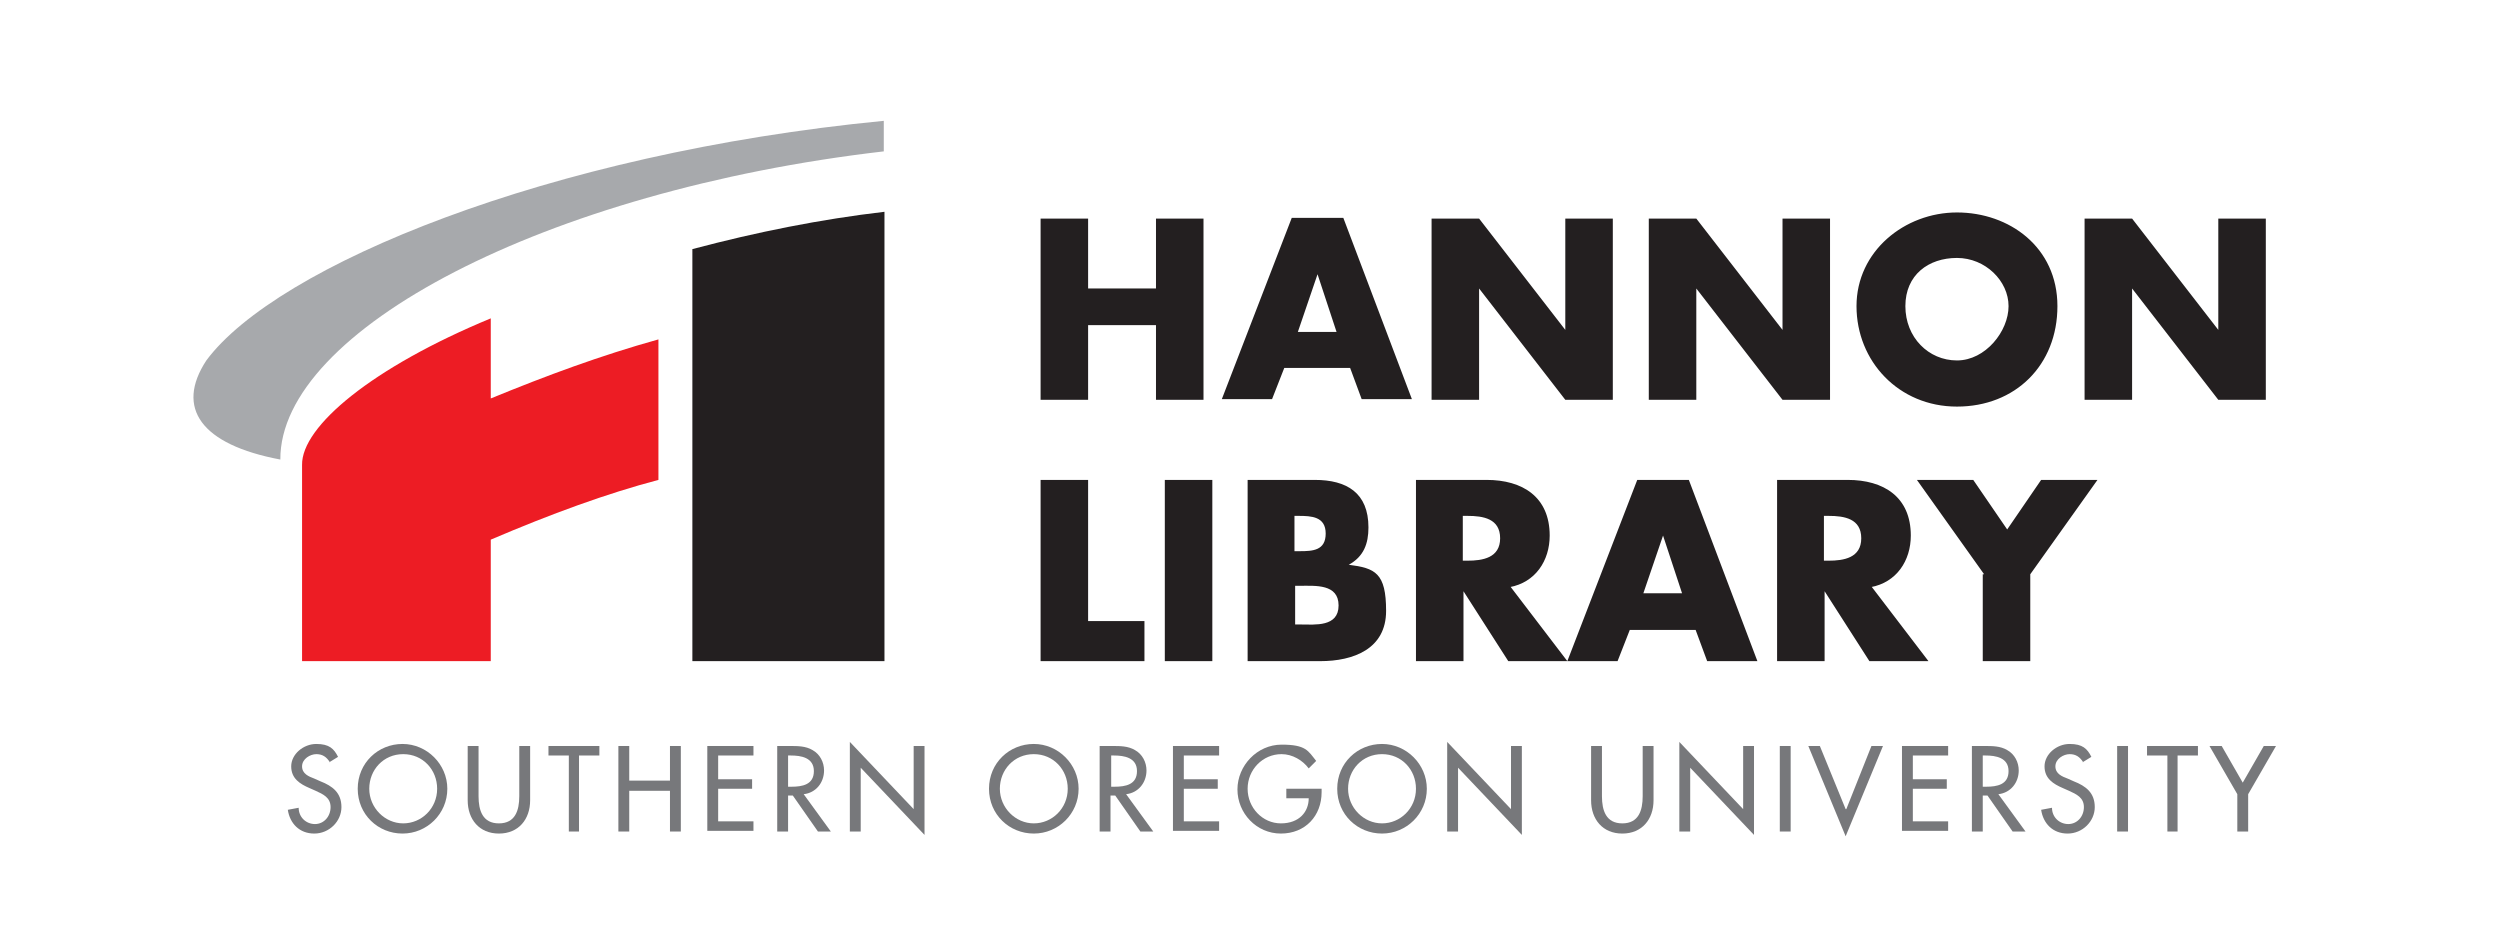 <?xml version="1.0" encoding="UTF-8"?>
<svg id="Layer_1" xmlns="http://www.w3.org/2000/svg" version="1.1" viewBox="0 0 368.3 140">
  <!-- Generator: Adobe Illustrator 29.1.0, SVG Export Plug-In . SVG Version: 2.1.0 Build 142)  -->
  <defs>
    <style>
      .st0 {
        fill: #77787b;
      }

      .st1 {
        fill: #231f20;
      }

      .st2 {
        fill: #ed1c24;
      }

      .st3 {
        fill: #a7a9ac;
      }
    </style>
  </defs>
  <g>
    <path class="st2" d="M44.5,68.5c-.1-5.7,10.4-14.4,27.8-21.6v11.8c8.3-3.4,16.1-6.3,24.7-8.7v20.7c-7.6,2-15.8,5-24.7,8.8v17.9h-27.8v-28.9h0Z"/>
    <g>
      <path class="st1" d="M101.9,97.4h28.4V31.2c-9.4,1.1-18.9,3-28.3,5.5v60.7h0Z"/>
      <path class="st3" d="M130.2,17.8v4.5c-49.9,5.8-89,26.4-88.9,45.4-11.7-2.2-15.5-7.6-10.9-14.6,10.3-13.9,50.3-30.5,99.8-35.3h0Z"/>
    </g>
  </g>
  <g>
    <path class="st0" d="M48.6,112.3c-.5-.8-1.1-1.2-2-1.2s-2.1.7-2.1,1.8,1,1.5,1.8,1.8l.9.4c1.8.7,3.1,1.7,3.1,3.8s-1.8,3.9-4,3.9-3.6-1.5-3.9-3.5l1.6-.3c0,1.4,1.1,2.4,2.4,2.4s2.3-1.1,2.3-2.5-1.1-1.9-2.2-2.4l-.9-.4c-1.4-.6-2.7-1.4-2.7-3.2s1.8-3.3,3.7-3.3,2.6.7,3.2,1.9l-1.3.8Z"/>
    <path class="st0" d="M65.9,116.2c0,3.7-3,6.6-6.6,6.6s-6.6-2.8-6.6-6.6,3-6.6,6.6-6.6,6.6,3,6.6,6.6ZM64.4,116.2c0-2.8-2.1-5.1-5-5.1s-5,2.3-5,5.1,2.3,5.1,5,5.1,5-2.2,5-5.1Z"/>
    <path class="st0" d="M70.5,109.9v7.4c0,2.1.6,4,3,4s3-1.9,3-4v-7.4h1.6v8c0,2.8-1.7,4.9-4.6,4.9s-4.6-2.1-4.6-4.9v-8h1.6Z"/>
    <path class="st0" d="M85.4,122.5h-1.6v-11.2h-3v-1.4h7.5v1.4h-3v11.2Z"/>
    <path class="st0" d="M98.7,115v-5.1h1.6v12.6h-1.6v-6h-6v6h-1.6v-12.6h1.6v5.1h6Z"/>
    <path class="st0" d="M104.2,109.9h6.8v1.4h-5.2v3.5h5v1.4h-5v4.8h5.2v1.4h-6.8v-12.6Z"/>
    <path class="st0" d="M122.4,122.5h-1.9l-3.7-5.3h-.7v5.3h-1.6v-12.6h1.9c1.1,0,2.3,0,3.3.6,1.1.6,1.7,1.8,1.7,3,0,1.8-1.2,3.3-3,3.5l4,5.5ZM116.1,115.9h.5c1.6,0,3.3-.3,3.3-2.3s-1.9-2.3-3.4-2.3h-.4v4.6Z"/>
    <path class="st0" d="M125.2,109.3l9.4,9.9v-9.3h1.6v13.1l-9.4-9.9v9.4h-1.6v-13.2Z"/>
    <path class="st0" d="M158.9,116.2c0,3.7-3,6.6-6.6,6.6s-6.6-2.8-6.6-6.6,3-6.6,6.6-6.6,6.6,3,6.6,6.6ZM157.3,116.2c0-2.8-2.1-5.1-5-5.1s-5,2.3-5,5.1,2.3,5.1,5,5.1,5-2.2,5-5.1Z"/>
    <path class="st0" d="M169.9,122.5h-1.9l-3.7-5.3h-.7v5.3h-1.6v-12.6h1.9c1.1,0,2.3,0,3.3.6,1.1.6,1.7,1.8,1.7,3,0,1.8-1.2,3.3-3,3.5l4,5.5ZM163.7,115.9h.5c1.6,0,3.3-.3,3.3-2.3s-1.9-2.3-3.4-2.3h-.4v4.6Z"/>
    <path class="st0" d="M172.8,109.9h6.8v1.4h-5.2v3.5h5v1.4h-5v4.8h5.2v1.4h-6.8v-12.6Z"/>
    <path class="st0" d="M194.7,116.2v.5c0,3.5-2.4,6.1-6,6.1s-6.4-3-6.4-6.5,2.9-6.6,6.5-6.6,3.9.9,5.1,2.4l-1.1,1.1c-.9-1.2-2.4-2.1-4-2.1-2.8,0-5,2.3-5,5.1s2.2,5.1,4.9,5.1,4.1-1.7,4.1-3.7h-3.3v-1.4h5Z"/>
    <path class="st0" d="M210.2,116.2c0,3.7-3,6.6-6.6,6.6s-6.6-2.8-6.6-6.6,3-6.6,6.6-6.6,6.6,3,6.6,6.6ZM208.6,116.2c0-2.8-2.1-5.1-5-5.1s-5,2.3-5,5.1,2.3,5.1,5,5.1,5-2.2,5-5.1Z"/>
    <path class="st0" d="M213.2,109.3l9.4,9.9v-9.3h1.6v13.1l-9.4-9.9v9.4h-1.6v-13.2Z"/>
    <path class="st0" d="M236,109.9v7.4c0,2.1.6,4,3,4s3-1.9,3-4v-7.4h1.6v8c0,2.8-1.7,4.9-4.6,4.9s-4.6-2.1-4.6-4.9v-8h1.6Z"/>
    <path class="st0" d="M247.4,109.3l9.4,9.9v-9.3h1.6v13.1l-9.4-9.9v9.4h-1.6v-13.2Z"/>
    <path class="st0" d="M263.8,122.5h-1.6v-12.6h1.6v12.6Z"/>
    <path class="st0" d="M272,119.2l3.7-9.3h1.7l-5.5,13.3-5.5-13.3h1.7l3.8,9.3Z"/>
    <path class="st0" d="M280.2,109.9h6.8v1.4h-5.2v3.5h5v1.4h-5v4.8h5.2v1.4h-6.8v-12.6Z"/>
    <path class="st0" d="M298.4,122.5h-1.9l-3.7-5.3h-.7v5.3h-1.6v-12.6h1.9c1.1,0,2.3,0,3.3.6,1.1.6,1.7,1.8,1.7,3,0,1.8-1.2,3.3-3,3.5l4,5.5ZM292.1,115.9h.5c1.6,0,3.3-.3,3.3-2.3s-1.9-2.3-3.4-2.3h-.4v4.6Z"/>
    <path class="st0" d="M306.9,112.3c-.5-.8-1.1-1.2-2-1.2s-2.1.7-2.1,1.8,1,1.5,1.8,1.8l.9.4c1.8.7,3.1,1.7,3.1,3.8s-1.8,3.9-4,3.9-3.6-1.5-3.9-3.5l1.6-.3c0,1.4,1.1,2.4,2.4,2.4s2.3-1.1,2.3-2.5-1.1-1.9-2.2-2.4l-.9-.4c-1.4-.6-2.7-1.4-2.7-3.2s1.8-3.3,3.7-3.3,2.6.7,3.2,1.9l-1.3.8Z"/>
    <path class="st0" d="M313.5,122.5h-1.6v-12.6h1.6v12.6Z"/>
    <path class="st0" d="M320.9,122.5h-1.6v-11.2h-3v-1.4h7.5v1.4h-3v11.2Z"/>
    <path class="st0" d="M325.5,109.9h1.8l3.1,5.4,3.1-5.4h1.8l-4.1,7.1v5.5h-1.6v-5.5l-4.1-7.1Z"/>
  </g>
  <g>
    <path class="st1" d="M292.1,84.6v12.8h7v-12.8l9.9-13.9h-8.3l-5,7.3-5-7.3h-8.3l9.9,13.9ZM268.7,76h.7c2.3,0,4.8.4,4.8,3.3s-2.6,3.3-4.8,3.3h-.7v-6.7ZM275.6,86.5c3.8-.7,5.9-3.9,5.9-7.6,0-5.7-4-8.2-9.3-8.2h-10.4v26.7h7v-10.3h0l6.6,10.3h8.7l-8.4-11ZM247.9,87.4h-5.8l2.9-8.5h0l2.8,8.5ZM249.8,92.8l1.7,4.6h7.4l-10.1-26.7h-7.6l-10.3,26.7h7.4l1.8-4.6h9.6ZM215.5,76h.7c2.3,0,4.8.4,4.8,3.3s-2.6,3.3-4.8,3.3h-.7v-6.7ZM222.4,86.5c3.8-.7,5.9-3.9,5.9-7.6,0-5.7-4-8.2-9.3-8.2h-10.4v26.7h7v-10.3h0l6.6,10.3h8.7l-8.4-11ZM190.8,76h.5c1.9,0,4,.1,4,2.6s-1.9,2.6-3.8,2.6h-.8v-5.2ZM194.5,97.4c4.9,0,9.7-1.8,9.7-7.4s-1.6-6.3-5.5-6.8h0c2.2-1.2,2.9-3.1,2.9-5.5,0-5.1-3.2-7-7.9-7h-9.9v26.7h10.7ZM190.8,86.3h.7c2.3,0,5.7-.3,5.7,2.9s-3.5,2.8-5.5,2.8h-.9v-5.7ZM178.6,70.7h-7v26.7h7v-26.7ZM160.3,70.7h-7v26.7h15.3v-5.9h-8.3v-20.9Z"/>
    <path class="st1" d="M307.1,58.9h7v-16.4h0l12.7,16.4h7v-26.7h-7v16.4h0l-12.7-16.4h-7v26.7ZM288.3,38c4.2,0,7.6,3.4,7.6,7.1s-3.4,8-7.6,8-7.6-3.4-7.6-8,3.4-7.1,7.6-7.1M288.3,31.3c-7.7,0-14.8,5.7-14.8,13.8s6.2,14.8,14.8,14.8,14.8-6.1,14.8-14.8-7.1-13.8-14.8-13.8M242.9,58.9h7v-16.4h0l12.7,16.4h7v-26.7h-7v16.4h0l-12.7-16.4h-7v26.7ZM210.9,58.9h7v-16.4h0l12.7,16.4h7v-26.7h-7v16.4h0l-12.7-16.4h-7v26.7ZM197,48.9h-5.8l2.9-8.5h0l2.8,8.5ZM198.9,54.2l1.7,4.6h7.4l-10.1-26.7h-7.6l-10.3,26.7h7.4l1.8-4.6h9.6ZM160.3,42.5v-10.3h-7v26.7h7v-11h10v11h7v-26.7h-7v10.3h-10Z"/>
  </g>
</svg>